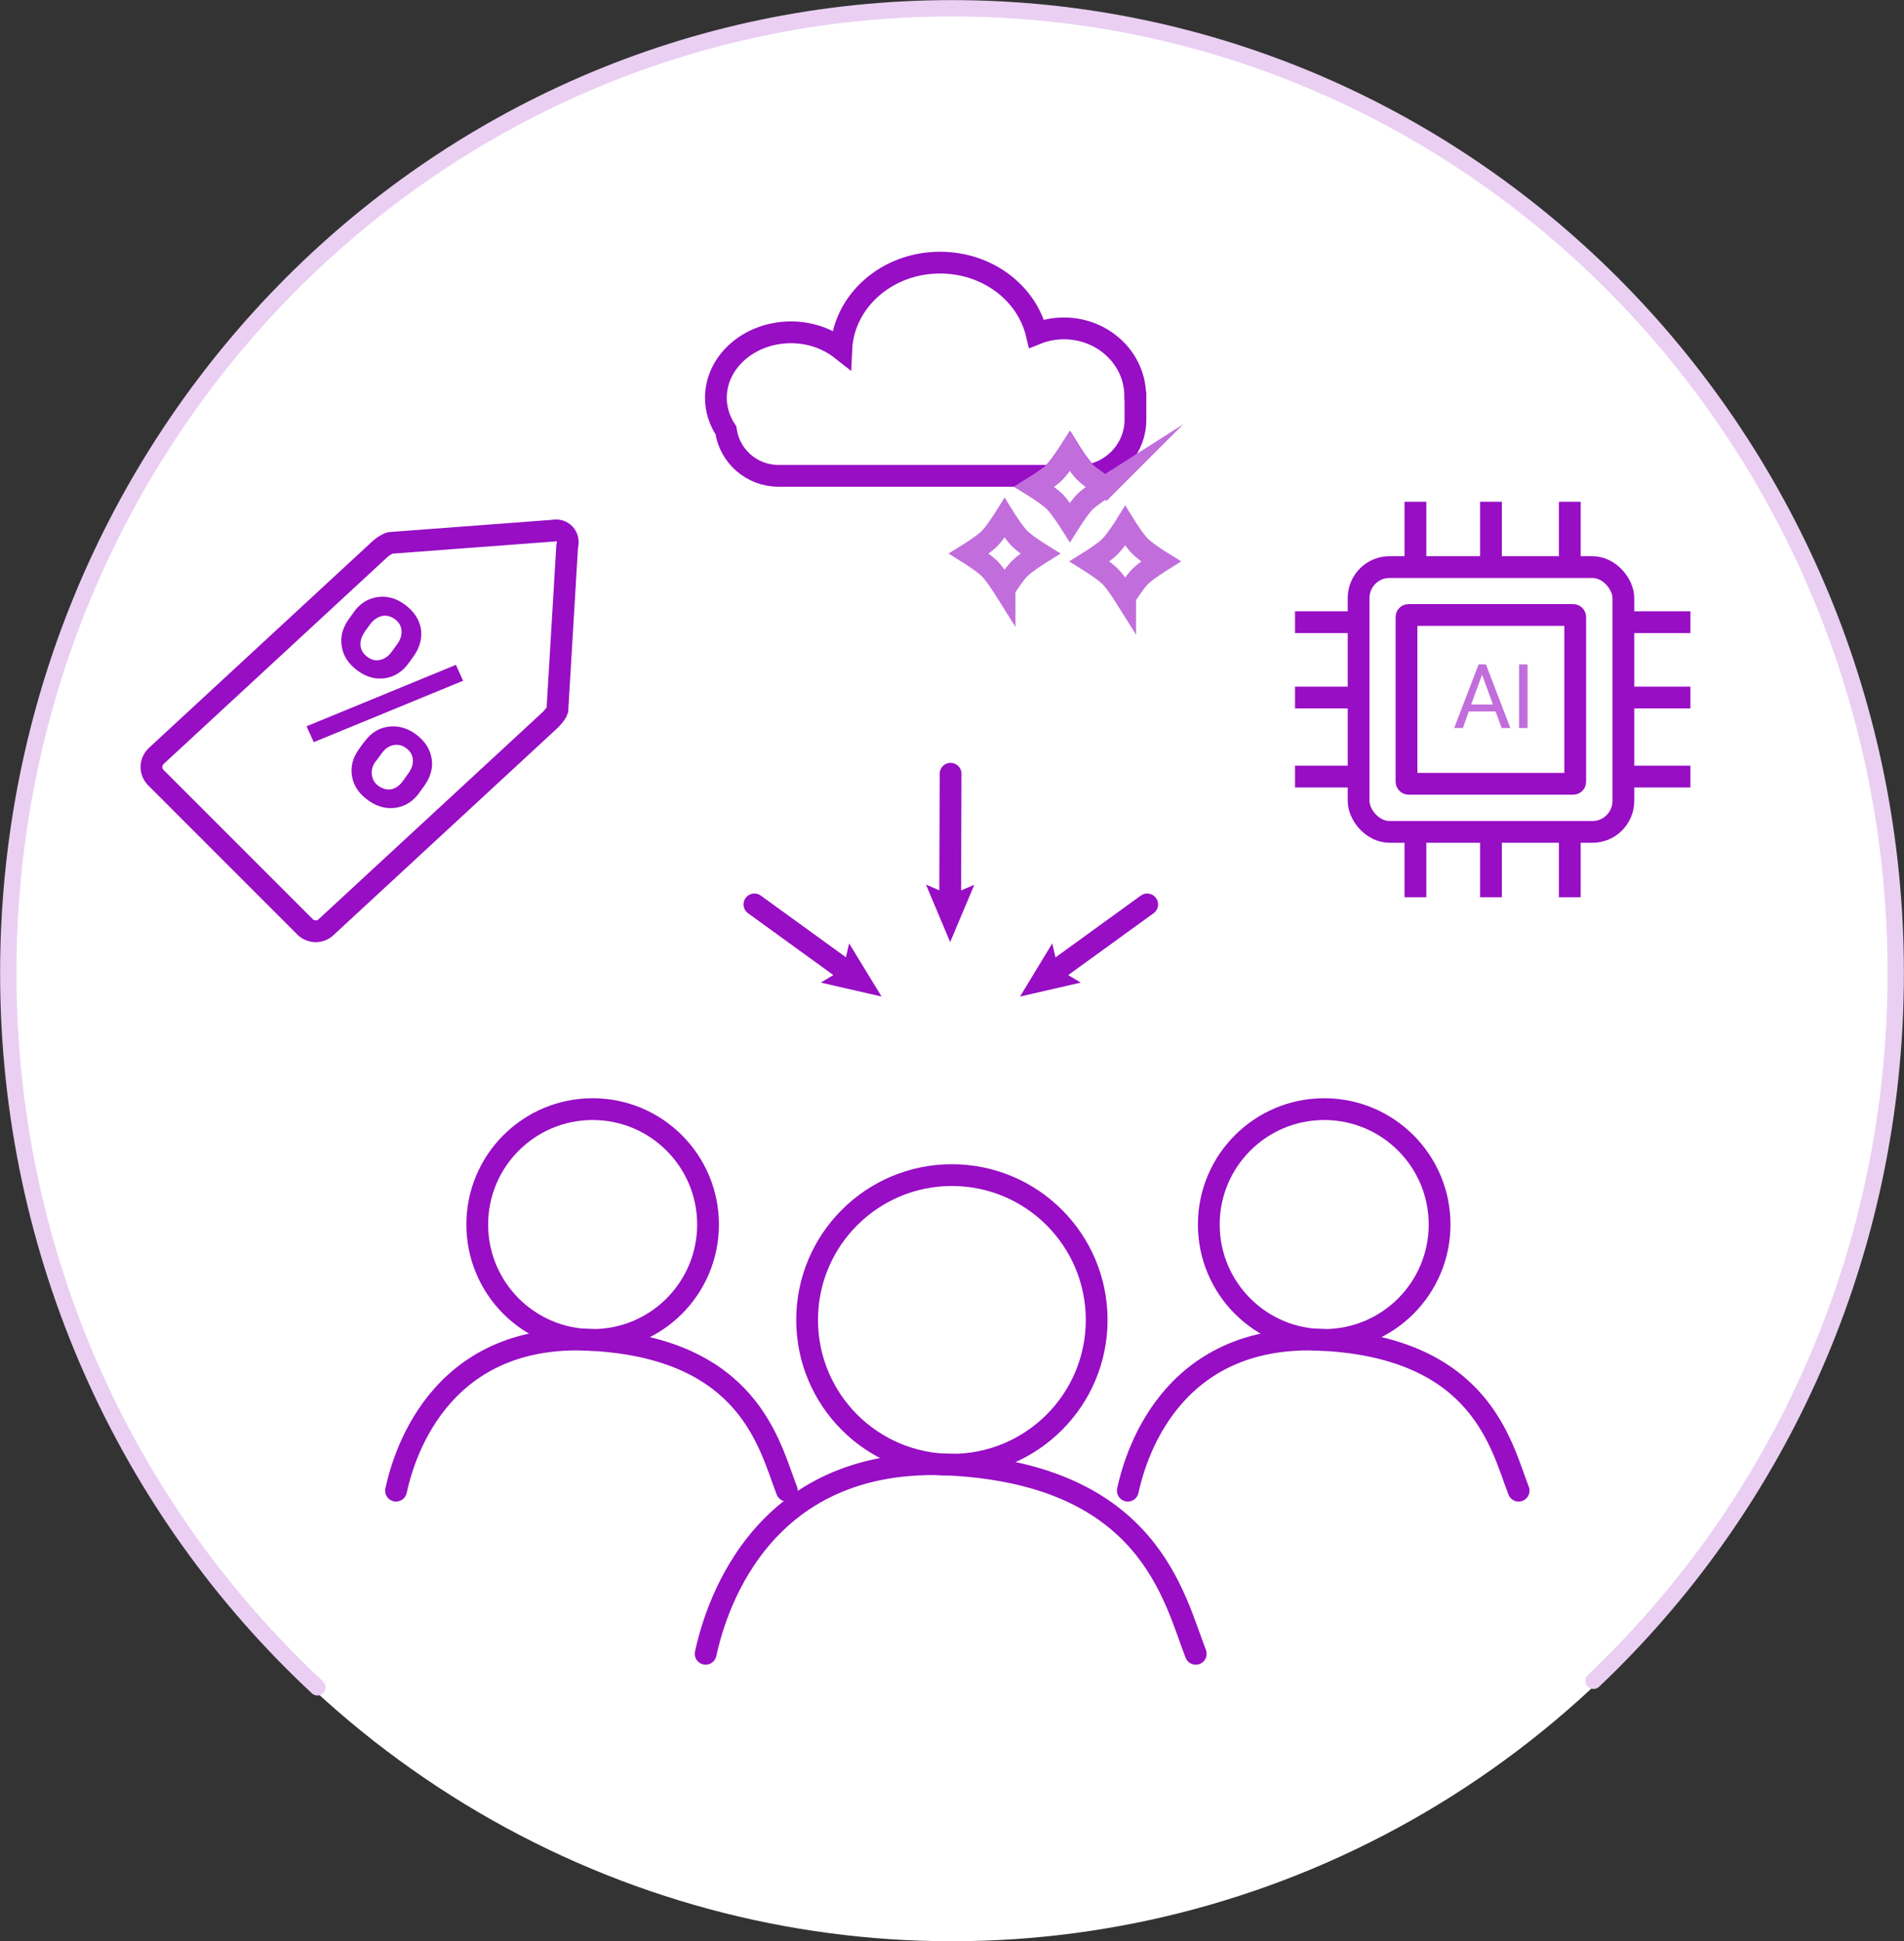 <svg xmlns="http://www.w3.org/2000/svg" id="Layer_2" viewBox="0 0 87.45 89.13"><rect x="0" y="0" width="87.45" height="89.13" fill="#333333" stroke="none"/><g id="Layer_23"><ellipse cx="43.72" cy="44.91" rx="43.5" ry="44.23" style="fill:#fff;"></ellipse><path d="M73.19,77.18c8.54-8.09,13.88-19.66,13.88-32.5C87.07,20.21,67.67.38,43.72.38S.38,20.21.38,44.68c0,13,5.48,24.69,14.2,32.8" style="fill:#fff; stroke:#eacff3; stroke-linecap:round; stroke-miterlimit:10; stroke-width:.75px;"></path><rect x="62.4" y="26.04" width="12.16" height="12.16" rx="1.42" ry="1.42" style="fill:none; stroke:#970ec4; stroke-miterlimit:10;"></rect><rect x="64.6" y="28.24" width="7.75" height="7.75" rx=".09" ry=".09" style="fill:none; stroke:#970ec4; stroke-miterlimit:10;"></rect><line x1="72.1" y1="38.2" x2="72.1" y2="41.2" style="fill:none; stroke:#970ec4; stroke-miterlimit:10;"></line><line x1="65.01" y1="38.2" x2="65.01" y2="41.2" style="fill:none; stroke:#970ec4; stroke-miterlimit:10;"></line><line x1="68.48" y1="26.04" x2="68.48" y2="23.04" style="fill:none; stroke:#970ec4; stroke-miterlimit:10;"></line><line x1="68.48" y1="41.2" x2="68.48" y2="38.2" style="fill:none; stroke:#970ec4; stroke-miterlimit:10;"></line><line x1="72.1" y1="26.04" x2="72.1" y2="23.04" style="fill:none; stroke:#970ec4; stroke-miterlimit:10;"></line><line x1="65.01" y1="26.04" x2="65.01" y2="23.04" style="fill:none; stroke:#970ec4; stroke-miterlimit:10;"></line><line x1="62.48" y1="32.03" x2="59.48" y2="32.03" style="fill:none; stroke:#970ec4; stroke-miterlimit:10;"></line><line x1="62.48" y1="35.66" x2="59.48" y2="35.66" style="fill:none; stroke:#970ec4; stroke-miterlimit:10;"></line><line x1="62.48" y1="28.57" x2="59.48" y2="28.57" style="fill:none; stroke:#970ec4; stroke-miterlimit:10;"></line><line x1="74.64" y1="32.03" x2="77.64" y2="32.03" style="fill:none; stroke:#970ec4; stroke-miterlimit:10;"></line><line x1="74.64" y1="35.66" x2="77.64" y2="35.66" style="fill:none; stroke:#970ec4; stroke-miterlimit:10;"></line><line x1="74.64" y1="28.57" x2="77.64" y2="28.57" style="fill:none; stroke:#970ec4; stroke-miterlimit:10;"></line><path d="M52.15,18.19v1.09c0,1.26-.93,2.32-2.14,2.54-.07-.06-.13-.11-.18-.16-.28-.28-.69-.94-.69-.94,0,0-.42.66-.7.95-.05.05-.12.12-.2.18h-12.48c-1.23,0-2.25-.9-2.42-2.09-.29-.44-.46-.95-.46-1.49,0-1.66,1.54-3.01,3.45-3.01.89,0,1.7.3,2.31.78.1-2.21,2.09-3.98,4.53-3.98,2.18,0,3.99,1.39,4.44,3.26.4-.16.82-.24,1.26-.24,1.8,0,3.27,1.39,3.27,3.1Z" style="fill:none; stroke:#970ec4; stroke-miterlimit:10;"></path><path d="M46.14,27.05s-.42-.67-.69-.94-.94-.69-.94-.69c0,0,.66-.41.93-.68.28-.28.7-.95.7-.95,0,0,.41.66.69.94s.94.69.94.69c0,0-.67.42-.94.69s-.69.94-.69.94Z" style="fill:none; stroke:#c16edc; stroke-miterlimit:10;"></path><path d="M51.68,27.41s-.42-.67-.69-.94-.94-.69-.94-.69c0,0,.66-.41.93-.68.28-.28.7-.95.7-.95,0,0,.41.66.69.94s.94.69.94.69c0,0-.67.42-.94.69s-.69.94-.69.94Z" style="fill:none; stroke:#c16edc; stroke-miterlimit:10;"></path><path d="M50.77,22.35s-.66.42-.94.69c-.26.26-.69.94-.69.94,0,0-.42-.66-.69-.94-.28-.28-.94-.69-.94-.69,0,0,.42-.26.72-.49.08-.06.16-.13.2-.18.28-.29.7-.95.7-.95,0,0,.41.66.69.94.05.05.11.1.18.16.31.24.76.53.76.53Z" style="fill:none; stroke:#c16edc; stroke-miterlimit:10;"></path><path d="M25.38,24.37l-7.46.56c-.14.03-.4.22-.43.25l-10.31,9.53c-.28.26-.3.7-.04.98l6.85,6.85c.26.28.7.3.98.04l10.31-9.53s.27-.27.32-.44l.45-7.53c.13-.44-.22-.81-.66-.71Z" style="fill:none; stroke:#970ec4; stroke-miterlimit:10;"></path><path d="M16.24,28.12c.28-.4.64-.63,1.08-.7.44-.07.86.04,1.27.34s.66.67.74,1.1c.07.43-.04.86-.33,1.27l-.23.32c-.28.39-.64.62-1.07.69-.43.07-.86-.04-1.27-.34s-.65-.65-.73-1.09.02-.86.32-1.28l.23-.32ZM16.75,29.02c-.15.21-.21.42-.19.63.02.21.13.38.32.52s.38.18.59.13c.21-.05.39-.18.54-.4l.24-.33c.15-.21.21-.42.19-.63-.02-.21-.13-.39-.32-.52s-.39-.18-.59-.13-.39.18-.54.39l-.24.33ZM14.41,34.08l-.33-.73,6.86-2.82.33.73-6.86,2.82ZM16.74,34.06c.29-.4.65-.63,1.09-.69.44-.06.86.05,1.26.34s.65.66.73,1.09c.08.43-.03.86-.33,1.28l-.23.32c-.28.39-.63.62-1.07.69-.43.07-.86-.04-1.28-.34s-.67-.67-.74-1.1c-.08-.43.03-.86.33-1.27l.24-.33ZM17.26,34.95c-.15.2-.21.41-.18.63.03.22.13.39.32.52s.39.18.59.14c.2-.05.38-.18.54-.41l.24-.34c.15-.21.21-.42.19-.63s-.13-.38-.31-.51-.38-.18-.59-.13c-.21.04-.39.17-.55.4l-.24.33Z" style="fill:#970ec4;"></path><circle cx="43.72" cy="60.61" r="6.65" style="fill:none; stroke:#970ec4; stroke-miterlimit:10;"></circle><path d="M32.41,75.94c.34-1.55,2.24-9.2,11.31-8.68,9.07.52,10.19,6.09,11.2,8.68" style="fill:none; stroke:#970ec4; stroke-linecap:round; stroke-miterlimit:10;"></path><circle cx="60.82" cy="56.23" r="5.3" style="fill:none; stroke:#970ec4; stroke-miterlimit:10;"></circle><path d="M51.8,68.45c.27-1.24,1.79-7.34,9.02-6.92s8.13,4.86,8.93,6.92" style="fill:none; stroke:#970ec4; stroke-linecap:round; stroke-miterlimit:10;"></path><circle cx="27.22" cy="56.23" r="5.3" style="fill:none; stroke:#970ec4; stroke-miterlimit:10;"></circle><path d="M18.19,68.45c.27-1.24,1.79-7.34,9.02-6.92s8.13,4.86,8.93,6.92" style="fill:none; stroke:#970ec4; stroke-linecap:round; stroke-miterlimit:10;"></path><line x1="39.04" y1="44.71" x2="34.65" y2="41.53" style="fill:none; stroke:#970ec4; stroke-linecap:round; stroke-miterlimit:10;"></line><polygon points="39 43.32 38.73 44.5 37.7 45.12 40.49 45.76 39 43.32" style="fill:#970ec4;"></polygon><line x1="48.3" y1="44.71" x2="52.69" y2="41.53" style="fill:none; stroke:#970ec4; stroke-linecap:round; stroke-miterlimit:10;"></line><polygon points="49.64 45.12 48.6 44.5 48.33 43.32 46.85 45.76 49.64 45.12" style="fill:#970ec4;"></polygon><line x1="43.64" y1="41.47" x2="43.66" y2="35.53" style="fill:none; stroke:#970ec4; stroke-linecap:round; stroke-miterlimit:10;"></line><polygon points="44.75 40.63 43.64 41.1 42.53 40.62 43.64 43.26 44.75 40.63" style="fill:#970ec4;"></polygon><path d="M68.68,32.67h-1.22l-.27.76h-.4l1.12-2.92h.34l1.12,2.92h-.4l-.28-.76ZM67.58,32.35h.99l-.5-1.37-.5,1.37Z" style="fill:#c16edc;"></path><path d="M70.16,33.43h-.39v-2.92h.39v2.92Z" style="fill:#c16edc;"></path></g></svg>